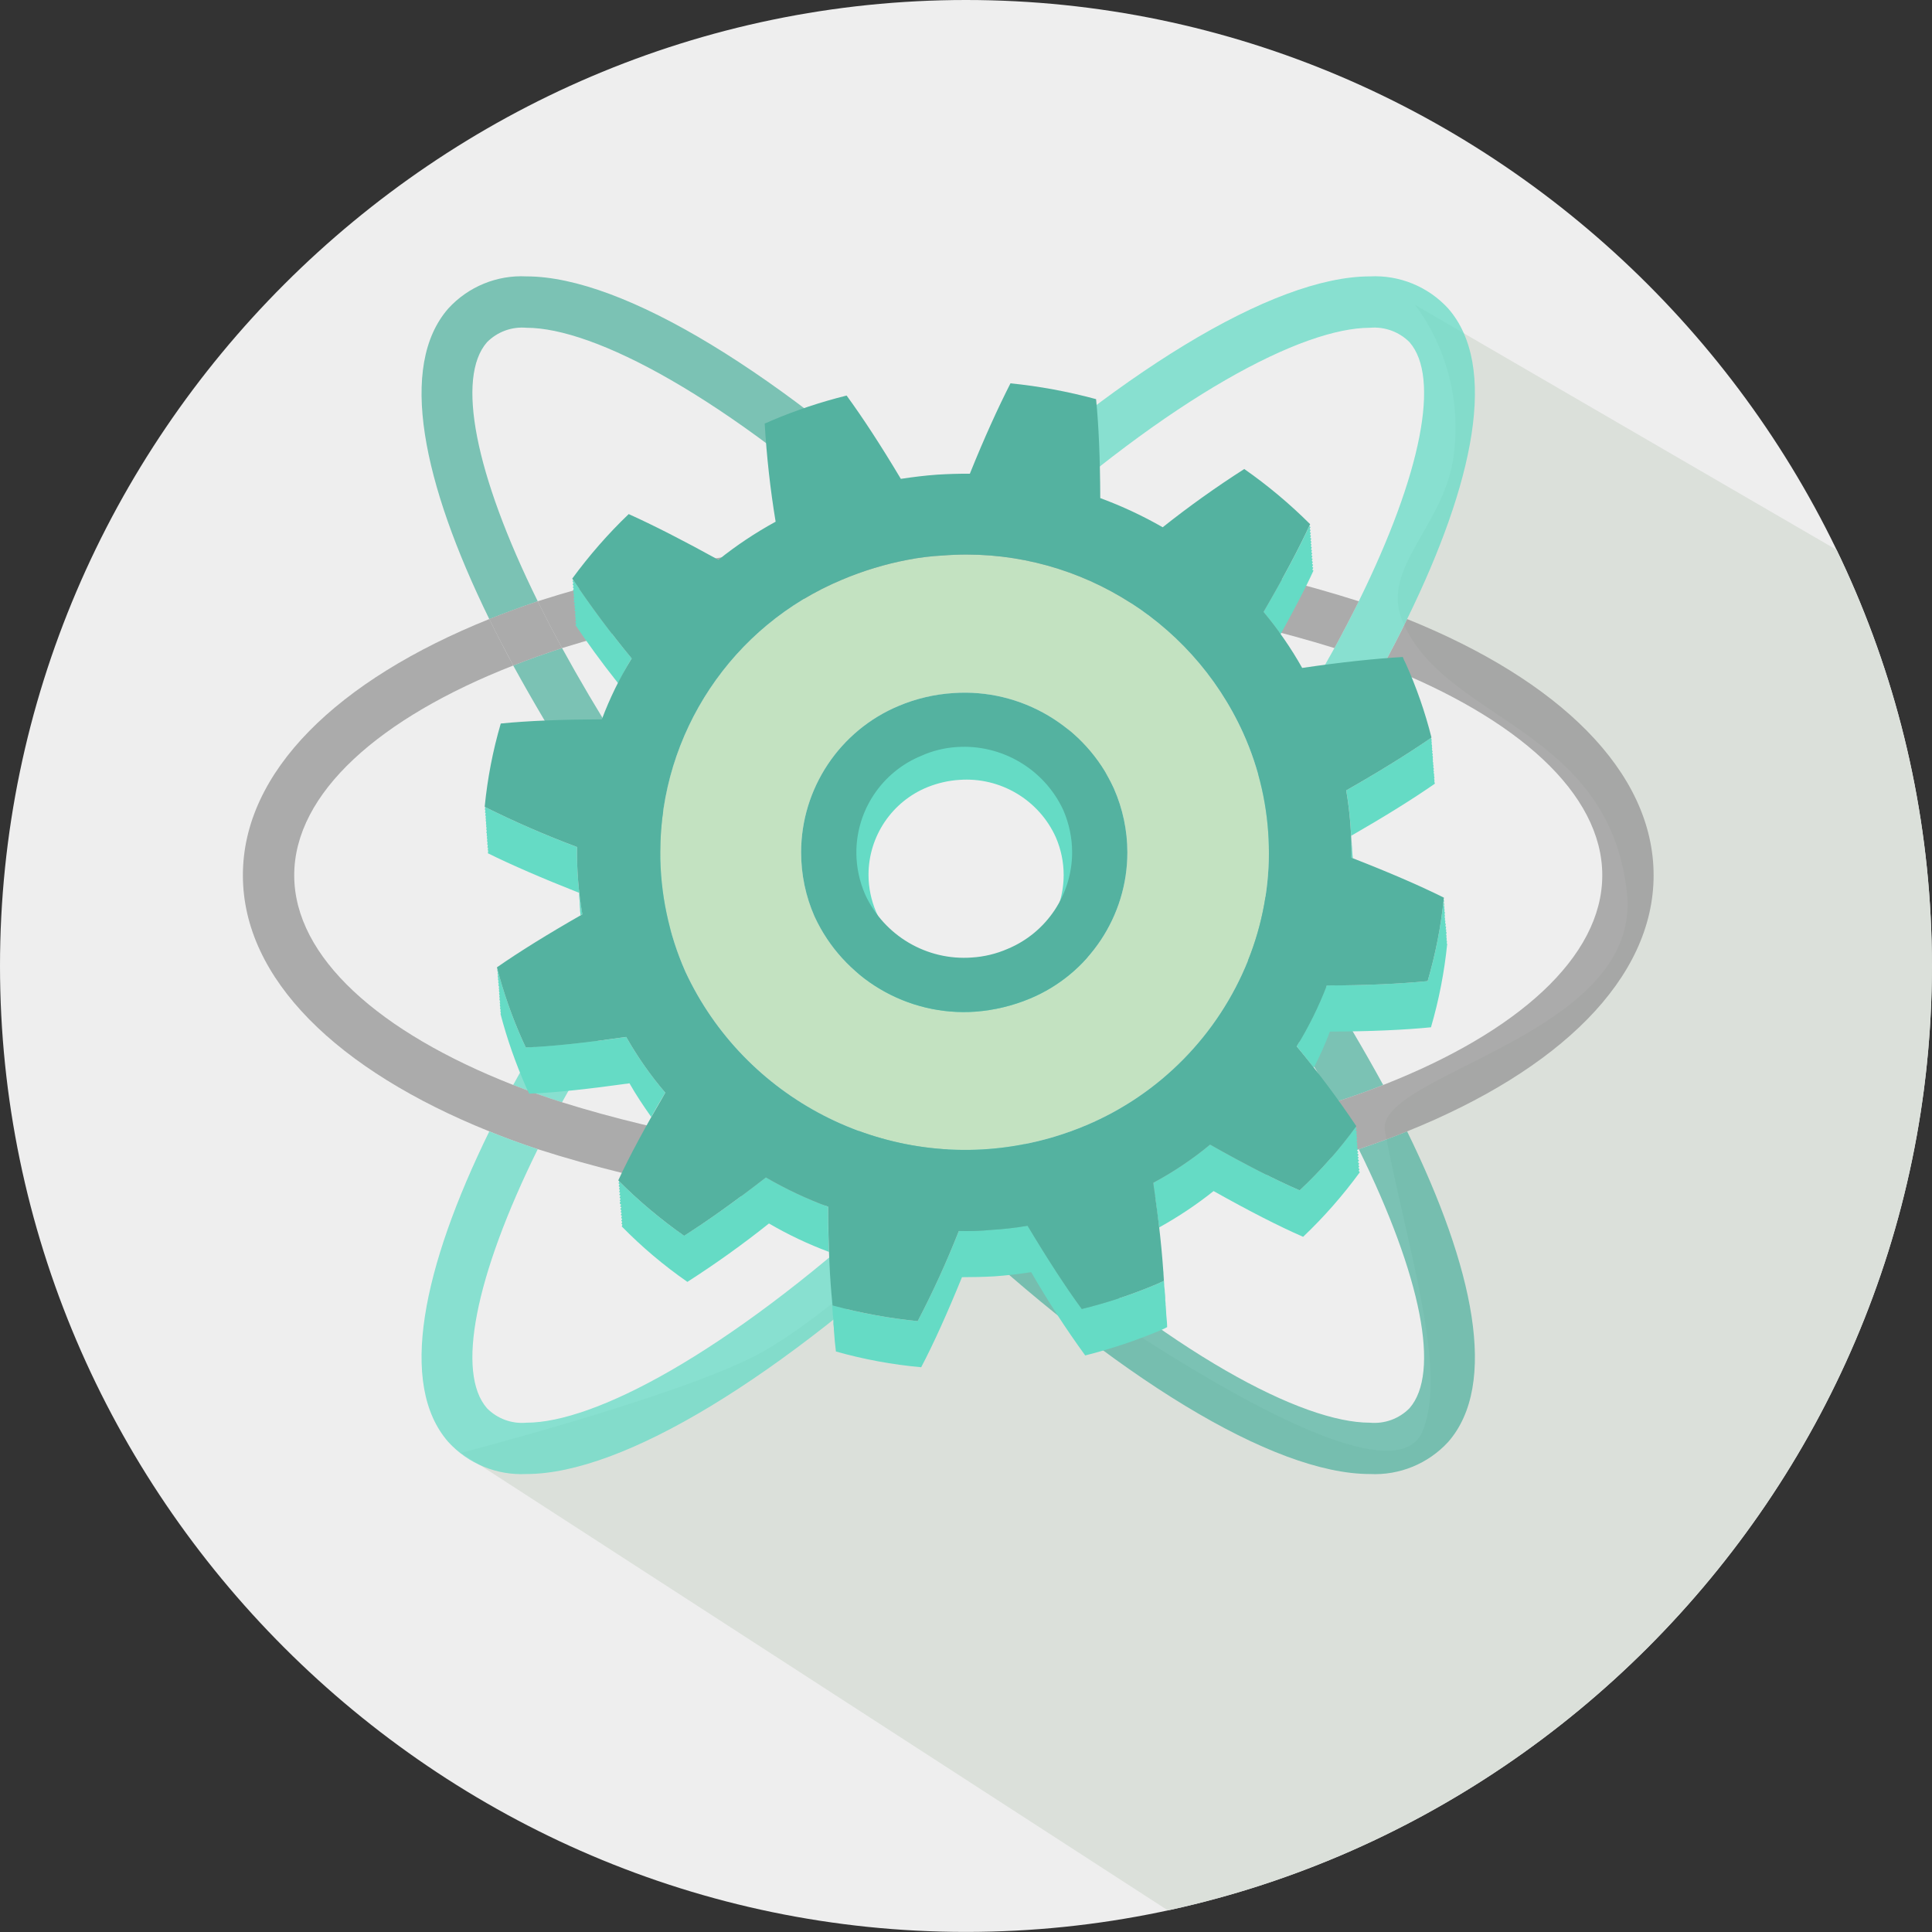 <?xml version="1.0" encoding="UTF-8" standalone="no"?>
<!DOCTYPE svg PUBLIC "-//W3C//DTD SVG 1.1//EN" "http://www.w3.org/Graphics/SVG/1.1/DTD/svg11.dtd">
<svg width="100%" height="100%" viewBox="0 0 400 400" version="1.1" xmlns="http://www.w3.org/2000/svg" xmlns:xlink="http://www.w3.org/1999/xlink" xml:space="preserve" xmlns:serif="http://www.serif.com/" style="fill-rule:evenodd;clip-rule:evenodd;stroke-linejoin:round;stroke-miterlimit:2;">
    <rect x="0" y="0" width="400" height="400" fill="#333333" stroke="none"/>
    <g id="ab76212c-ea83-49fe-82d4-ace5ef037aa3" transform="matrix(8.333,0,0,8.333,0,0)">
        <path d="M48,24.002C47.999,37.167 37.165,48 24,48C10.834,48 0,37.166 0,24C0,10.834 10.834,0 24,0C24,-0 24.001,-0 24.001,-0C37.166,-0 48,10.834 48,23.999C48,24 48,24.001 48,24.001Z" style="fill:rgb(238,238,238);fill-rule:nonzero;"/>
        <clipPath id="_clip1">
            <path d="M48,24.002C47.999,37.167 37.165,48 24,48C10.834,48 0,37.166 0,24C0,10.834 10.834,0 24,0C24,-0 24.001,-0 24.001,-0C37.166,-0 48,10.834 48,23.999C48,24 48,24.001 48,24.001Z" clip-rule="nonzero"/>
        </clipPath>
        <g clip-path="url(#_clip1)">
            <path d="M48,24.002C47.999,21.77 48.034,16.847 47.422,14.701L35.154,7.574C35.154,7.574 36.444,9.087 36.11,11.379C35.864,13.063 34.329,14.104 34.828,15.381C35.818,17.915 39.966,18.034 40.423,22.176C40.815,25.74 34.131,26.683 34.41,28.11C35.003,31.147 35.959,34.039 35.352,35.547C34.313,38.129 23.56,29.864 23.56,29.864C23.56,29.864 20.567,32.759 18.765,33.687C16.748,34.726 11.457,36.098 11.457,36.098L29.028,47.472C40.053,45.105 47.997,35.277 48,24.002Z" style="fill:rgb(219,224,218);fill-rule:nonzero;"/>
        </g>
    </g>
    <g id="a91bd697-2d45-4835-817b-33b02fa791f1" transform="matrix(9.347,0,0,9.347,-28.003,-42.667)">
        <path d="M13.783,12.145C14.013,11.913 14.333,11.796 14.658,11.825C16.154,11.825 19.048,13.334 22.604,16.561C22.986,16.549 23.375,16.538 23.769,16.538C23.847,16.464 23.924,16.391 24,16.318C20.31,12.846 16.81,10.687 14.658,10.687C14.004,10.653 13.368,10.914 12.926,11.398C11.813,12.672 12.354,15.254 13.834,18.278C14.177,18.14 14.538,18.008 14.907,17.883C13.511,15.052 13.099,12.926 13.783,12.145Z" style="fill:rgb(84,178,160);fill-opacity:0.75;fill-rule:nonzero;"/>
        <path d="M18.022,22.997C17.081,21.692 16.221,20.33 15.446,18.92C15.073,19.041 14.711,19.17 14.364,19.306C15.249,20.916 16.235,22.468 17.316,23.953C17.548,23.633 17.781,23.312 18.022,22.997Z" style="fill:rgb(84,178,160);fill-opacity:0.75;fill-rule:nonzero;"/>
        <path d="M23.78,30.231C23.855,30.231 23.927,30.234 24,30.234C24.075,30.234 24.145,30.231 24.218,30.231C24.145,30.159 24.075,30.087 24,30.014C23.927,30.087 23.853,30.16 23.78,30.231Z" style="fill:rgb(101,219,197);fill-opacity:0.75;fill-rule:nonzero;"/>
        <path d="M23.998,16.534C24.076,16.534 24.153,16.535 24.227,16.538C24.153,16.464 24.076,16.391 24,16.318C23.924,16.391 23.847,16.464 23.769,16.538C23.847,16.535 23.92,16.534 23.998,16.534Z" style="fill:rgb(101,219,197);fill-opacity:0.75;fill-rule:nonzero;"/>
        <path d="M30.682,23.953C30.45,23.633 30.215,23.312 29.976,22.997C29.203,21.975 28.386,20.971 27.547,20.009C26.839,19.199 26.121,18.428 25.412,17.703C25.018,17.684 24.618,17.674 24.218,17.671C24.145,17.743 24.074,17.817 24,17.888C24.869,18.749 25.768,19.702 26.688,20.758C27.635,21.837 28.5,22.91 29.28,23.953C29.523,24.273 29.753,24.589 29.976,24.906C30.916,26.211 31.777,27.572 32.554,28.981C32.927,28.863 33.288,28.733 33.634,28.597C32.752,26.987 31.766,25.436 30.682,23.953Z" style="fill:rgb(84,178,160);fill-opacity:0.75;fill-rule:nonzero;"/>
        <path d="M24,31.37C23.924,31.37 23.847,31.368 23.769,31.368C23.847,31.441 23.924,31.513 24,31.585C24.077,31.513 24.153,31.441 24.226,31.368C24.153,31.367 24.078,31.37 24,31.37Z" style="fill:rgb(101,219,197);fill-opacity:0.75;fill-rule:nonzero;"/>
        <path d="M24.218,17.671C24.145,17.671 24.074,17.67 24,17.67C23.927,17.67 23.855,17.671 23.78,17.671C23.852,17.743 23.927,17.817 24,17.888C24.074,17.817 24.145,17.743 24.218,17.671Z" style="fill:rgb(101,219,197);fill-opacity:0.75;fill-rule:nonzero;"/>
        <path d="M23.78,17.671C23.38,17.674 22.982,17.684 22.592,17.703C21.876,18.428 21.161,19.199 20.453,20.009C19.612,20.971 18.794,21.975 18.022,22.997C17.781,23.312 17.547,23.633 17.316,23.953C16.233,25.436 15.247,26.988 14.363,28.597C14.71,28.733 15.073,28.863 15.445,28.981C16.221,27.572 17.082,26.211 18.022,24.906C18.247,24.589 18.475,24.273 18.72,23.953C19.498,22.91 20.363,21.837 21.308,20.758C22.229,19.702 23.129,18.749 24,17.888C23.927,17.817 23.853,17.743 23.78,17.671Z" style="fill:rgb(101,219,197);fill-opacity:0.75;fill-rule:nonzero;"/>
        <path d="M21.308,27.147C20.363,26.065 19.498,24.995 18.72,23.953C18.475,24.273 18.247,24.589 18.022,24.906C18.795,25.926 19.612,26.932 20.453,27.892C21.161,28.705 21.877,29.475 22.592,30.202C22.788,30.403 22.986,30.605 23.184,30.8C23.38,30.615 23.582,30.427 23.78,30.23C23.853,30.159 23.927,30.087 24,30.014C23.13,29.156 22.232,28.2 21.308,27.147Z" style="fill:rgb(84,178,160);fill-opacity:0.75;fill-rule:nonzero;"/>
        <path d="M34.164,29.625C33.821,29.765 33.462,29.895 33.093,30.019C34.487,32.85 34.901,34.977 34.217,35.757C33.988,35.99 33.666,36.108 33.34,36.078C31.846,36.078 28.952,34.569 25.396,31.339C25.204,31.166 25.01,30.986 24.81,30.8C24.617,30.994 24.425,31.182 24.225,31.367C24.153,31.44 24.076,31.512 24,31.585C27.688,35.059 31.19,37.215 33.34,37.215C33.995,37.248 34.631,36.987 35.074,36.504C36.187,35.232 35.644,32.649 34.164,29.625Z" style="fill:rgb(84,178,160);fill-opacity:0.75;fill-rule:nonzero;"/>
        <path d="M15.446,18.92C15.254,18.567 15.073,18.22 14.907,17.883C14.538,18.007 14.177,18.14 13.834,18.277C14.001,18.617 14.177,18.957 14.364,19.306C14.711,19.17 15.073,19.041 15.446,18.92Z" style="fill:rgb(148,148,148);fill-opacity:0.75;fill-rule:nonzero;"/>
        <path d="M34.164,18.277C34.001,18.617 33.823,18.957 33.635,19.306C36.593,20.465 38.487,22.133 38.487,23.953C38.487,25.77 36.593,27.437 33.635,28.597C33.288,28.733 32.927,28.863 32.555,28.981C30.237,29.702 27.834,30.113 25.408,30.202C25.21,30.403 25.014,30.605 24.81,30.8C25.01,30.986 25.204,31.166 25.396,31.339C28.011,31.26 30.602,30.816 33.094,30.019C33.462,29.895 33.821,29.765 34.164,29.625C37.521,28.274 39.624,26.251 39.624,23.953C39.624,21.652 37.521,19.628 34.164,18.277Z" style="fill:rgb(148,148,148);fill-opacity:0.75;fill-rule:nonzero;"/>
        <path d="M22.592,30.202C20.167,30.113 17.763,29.703 15.446,28.981C15.073,28.863 14.711,28.733 14.364,28.597C11.405,27.437 9.513,25.77 9.513,23.953C9.513,22.133 11.405,20.465 14.364,19.306C14.177,18.958 14.001,18.616 13.834,18.277C10.476,19.627 8.376,21.651 8.376,23.953C8.376,26.251 10.476,28.274 13.834,29.625C14.177,29.765 14.534,29.895 14.907,30.019C17.398,30.816 19.989,31.26 22.604,31.339C22.794,31.166 22.992,30.986 23.184,30.8C22.986,30.605 22.788,30.403 22.592,30.202Z" style="fill:rgb(148,148,148);fill-opacity:0.75;fill-rule:nonzero;"/>
        <path d="M35.074,11.398C34.631,10.914 33.995,10.653 33.34,10.687C31.19,10.687 27.688,12.846 24,16.318C24.076,16.391 24.153,16.464 24.227,16.538C24.622,16.538 25.012,16.549 25.396,16.561C28.953,13.333 31.846,11.825 33.34,11.825C33.665,11.796 33.987,11.913 34.217,12.144C34.901,12.926 34.487,15.052 33.093,17.883C32.927,18.22 32.747,18.566 32.554,18.92C31.777,20.33 30.916,21.691 29.976,22.997C30.215,23.312 30.45,23.632 30.682,23.953C31.764,22.469 32.75,20.917 33.634,19.306C33.823,18.958 34.001,18.616 34.164,18.277C35.644,15.254 36.187,12.672 35.074,11.398Z" style="fill:rgb(101,219,197);fill-opacity:0.75;fill-rule:nonzero;"/>
        <path d="M29.28,23.953C28.5,24.995 27.635,26.065 26.688,27.147C25.769,28.201 24.867,29.157 24,30.014C24.075,30.087 24.145,30.159 24.218,30.231C24.145,30.231 24.075,30.234 24,30.234C23.928,30.234 23.855,30.231 23.78,30.231C23.582,30.427 23.38,30.615 23.184,30.801C22.992,30.986 22.794,31.167 22.604,31.339C19.047,34.569 16.154,36.078 14.656,36.078C14.332,36.108 14.011,35.99 13.783,35.758C13.099,34.977 13.511,32.85 14.907,30.02C14.534,29.895 14.177,29.765 13.834,29.626C12.354,32.649 11.813,35.233 12.926,36.505C13.367,36.988 14.002,37.248 14.656,37.215C16.81,37.215 20.31,35.059 24,31.585C23.923,31.513 23.847,31.441 23.769,31.368C23.847,31.368 23.923,31.37 24,31.37C24.078,31.37 24.153,31.368 24.225,31.368C24.425,31.182 24.617,30.995 24.81,30.8C25.014,30.605 25.21,30.403 25.408,30.202C26.121,29.475 26.839,28.705 27.547,27.896C28.386,26.932 29.203,25.926 29.976,24.906C29.753,24.589 29.523,24.273 29.28,23.953Z" style="fill:rgb(101,219,197);fill-opacity:0.75;fill-rule:nonzero;"/>
        <path d="M25.396,16.561C25.012,16.549 24.622,16.538 24.227,16.538C24.153,16.535 24.076,16.534 23.998,16.534C23.92,16.534 23.847,16.535 23.769,16.538C23.375,16.538 22.986,16.549 22.604,16.561C19.989,16.643 17.399,17.088 14.907,17.883C15.073,18.22 15.254,18.567 15.446,18.92C17.764,18.2 20.167,17.791 22.592,17.703C22.982,17.684 23.38,17.674 23.78,17.671C23.855,17.671 23.927,17.67 24,17.67C24.075,17.67 24.145,17.671 24.218,17.671C24.618,17.674 25.018,17.684 25.412,17.703C27.836,17.792 30.238,18.201 32.554,18.92C32.746,18.567 32.926,18.221 33.093,17.883C30.601,17.089 28.01,16.644 25.396,16.561Z" style="fill:rgb(148,148,148);fill-opacity:0.75;fill-rule:nonzero;"/>
    </g>
    <g transform="matrix(17.706,0,0,17.706,-265.296,-51.271)">
        <path d="M22.11,11.096C22.11,11.092 22.112,11.087 22.116,11.084C22.112,11.087 22.11,11.092 22.11,11.096Z" style="fill:rgb(202,71,46);fill-rule:nonzero;"/>
        <path d="M21.709,9.985L21.699,9.999C21.704,10.005 21.707,10.011 21.711,10.017C21.709,10.023 21.705,10.028 21.699,10.032C21.704,10.04 21.709,10.046 21.715,10.052C21.709,10.057 21.709,10.063 21.703,10.066C21.708,10.072 21.711,10.079 21.715,10.086C21.712,10.092 21.709,10.097 21.705,10.102L21.717,10.118C21.715,10.124 21.712,10.129 21.709,10.134C21.711,10.141 21.715,10.148 21.721,10.154C21.717,10.159 21.715,10.164 21.709,10.167L21.723,10.187L21.711,10.203C21.844,10.4 22.007,10.628 22.211,10.885C22.261,10.787 22.311,10.689 22.37,10.594C22.123,10.295 21.891,9.984 21.676,9.661C21.677,9.669 21.683,9.674 21.686,9.68L21.678,9.693L21.689,9.713L21.679,9.728C21.683,9.735 21.687,9.742 21.691,9.749C21.688,9.753 21.685,9.758 21.681,9.762C21.686,9.769 21.69,9.775 21.693,9.782C21.689,9.786 21.685,9.791 21.683,9.797C21.686,9.803 21.69,9.81 21.695,9.816L21.685,9.828C21.689,9.836 21.695,9.842 21.698,9.848L21.688,9.863C21.691,9.871 21.696,9.878 21.702,9.883C21.697,9.887 21.692,9.892 21.688,9.898L21.702,9.917C21.698,9.922 21.694,9.927 21.69,9.933C21.697,9.938 21.703,9.944 21.708,9.951L21.694,9.964C21.7,9.971 21.705,9.978 21.709,9.985Z" style="fill:rgb(101,219,197);fill-rule:nonzero;"/>
        <path d="M21.751,13.334C21.756,13.335 21.756,13.337 21.756,13.342L21.756,13.376C21.756,13.387 21.758,13.399 21.758,13.41C21.761,13.421 21.762,13.432 21.762,13.443L21.762,13.475C21.764,13.486 21.764,13.498 21.764,13.509C21.766,13.521 21.767,13.533 21.766,13.545C21.768,13.556 21.768,13.566 21.77,13.579L21.77,13.597L21.794,13.587C21.748,13.327 21.727,13.064 21.731,12.8C21.363,12.662 21.003,12.505 20.651,12.33L20.657,12.334C20.656,12.344 20.655,12.355 20.653,12.365L20.659,12.369C20.658,12.38 20.657,12.39 20.655,12.4L20.663,12.402L20.657,12.433L20.665,12.436C20.663,12.445 20.663,12.456 20.661,12.467L20.666,12.47C20.665,12.479 20.663,12.489 20.663,12.499L20.668,12.504C20.668,12.514 20.667,12.524 20.665,12.533L20.67,12.536C20.67,12.548 20.668,12.556 20.668,12.568L20.674,12.571C20.671,12.581 20.67,12.592 20.67,12.602L20.676,12.605L20.67,12.636L20.676,12.639C20.677,12.648 20.676,12.658 20.674,12.668L20.68,12.673C20.678,12.683 20.677,12.692 20.676,12.701L20.682,12.705C20.682,12.717 20.678,12.727 20.678,12.738L20.686,12.741C20.683,12.751 20.681,12.761 20.68,12.771L20.688,12.774C20.687,12.785 20.685,12.795 20.682,12.805L20.69,12.808C20.69,12.818 20.689,12.828 20.686,12.838L20.692,12.84C20.692,12.851 20.69,12.862 20.688,12.873C20.967,13.011 21.323,13.165 21.751,13.334Z" style="fill:rgb(101,219,197);fill-rule:nonzero;"/>
        <path d="M20.981,14.079L20.999,14.069L20.981,14.079Z" style="fill:rgb(202,71,46);fill-rule:nonzero;"/>
        <path d="M22.465,16.198C22.498,16.137 22.536,16.072 22.569,16.006C22.536,16.072 22.498,16.137 22.465,16.198Z" style="fill:rgb(202,71,46);fill-rule:nonzero;"/>
        <path d="M22.598,15.956C22.65,15.864 22.703,15.77 22.763,15.673C22.591,15.471 22.437,15.252 22.306,15.021C21.839,15.088 21.45,15.131 21.132,15.143C21.12,15.118 21.109,15.096 21.097,15.07C20.972,14.791 20.871,14.502 20.795,14.207C20.797,14.216 20.8,14.225 20.802,14.238L20.797,14.24C20.8,14.25 20.802,14.263 20.807,14.269L20.801,14.275C20.804,14.284 20.806,14.294 20.807,14.304L20.803,14.308C20.804,14.318 20.807,14.328 20.81,14.338L20.805,14.342C20.806,14.352 20.81,14.362 20.815,14.372L20.807,14.376C20.809,14.385 20.815,14.395 20.817,14.407L20.809,14.41C20.814,14.42 20.818,14.43 20.821,14.441L20.815,14.444L20.821,14.473L20.817,14.477C20.818,14.487 20.821,14.497 20.825,14.507L20.819,14.51C20.82,14.52 20.822,14.531 20.827,14.541L20.821,14.543C20.822,14.554 20.825,14.564 20.829,14.574L20.821,14.577L20.833,14.611L20.825,14.613C20.828,14.623 20.831,14.633 20.833,14.642L20.827,14.646C20.83,14.656 20.833,14.666 20.835,14.677L20.829,14.68C20.833,14.69 20.835,14.702 20.839,14.708L20.833,14.714C20.835,14.726 20.839,14.733 20.841,14.744L20.835,14.748C20.912,15.044 21.014,15.333 21.137,15.612C21.147,15.636 21.161,15.66 21.172,15.684C21.486,15.672 21.877,15.628 22.344,15.563C22.422,15.701 22.508,15.828 22.598,15.956Z" style="fill:rgb(101,219,197);fill-rule:nonzero;"/>
        <path d="M20.795,14.207C20.826,14.186 20.859,14.16 20.893,14.139C20.859,14.16 20.826,14.186 20.795,14.207Z" style="fill:rgb(202,71,46);fill-rule:nonzero;"/>
        <path d="M30.083,10.494L30.091,10.508L30.083,10.494Z" style="fill:rgb(202,71,46);fill-rule:nonzero;"/>
        <path d="M29.757,10.051C29.826,10.134 29.895,10.221 29.957,10.313C30.114,10.028 30.244,9.783 30.342,9.568C30.338,9.564 30.333,9.56 30.328,9.556C30.333,9.549 30.337,9.542 30.34,9.534L30.326,9.523L30.338,9.501C30.333,9.497 30.328,9.491 30.324,9.485L30.336,9.467C30.33,9.464 30.326,9.459 30.323,9.454C30.324,9.446 30.328,9.439 30.333,9.432L30.319,9.421L30.331,9.399L30.317,9.387L30.329,9.365C30.323,9.361 30.319,9.359 30.317,9.352L30.325,9.331L30.313,9.32C30.317,9.313 30.319,9.302 30.323,9.297L30.311,9.285L30.319,9.263L30.309,9.252C30.313,9.245 30.316,9.237 30.317,9.229L30.307,9.216C30.311,9.211 30.313,9.201 30.317,9.193C30.313,9.193 30.307,9.187 30.303,9.183C30.307,9.176 30.311,9.169 30.313,9.162C30.311,9.156 30.307,9.154 30.301,9.149C30.304,9.142 30.308,9.135 30.313,9.129L30.299,9.117C30.302,9.109 30.305,9.101 30.309,9.094C30.305,9.09 30.299,9.087 30.298,9.082C30.3,9.075 30.303,9.068 30.308,9.061C30.302,9.056 30.3,9.051 30.294,9.048C30.299,9.041 30.302,9.033 30.304,9.025C30.172,9.31 29.991,9.649 29.757,10.051Z" style="fill:rgb(101,219,197);fill-rule:nonzero;"/>
        <path d="M30.725,12.138C30.77,12.398 30.79,12.662 30.786,12.925C30.793,12.929 30.801,12.932 30.809,12.934L30.802,12.932L30.802,12.925C30.8,12.915 30.8,12.902 30.798,12.89C30.798,12.878 30.796,12.87 30.796,12.858C30.794,12.846 30.794,12.834 30.794,12.822C30.794,12.811 30.792,12.8 30.792,12.79C30.79,12.778 30.789,12.766 30.79,12.754C30.79,12.744 30.786,12.731 30.786,12.721C30.786,12.71 30.786,12.7 30.784,12.69L30.784,12.668C31.182,12.439 31.508,12.236 31.762,12.059C31.758,12.05 31.758,12.038 31.754,12.03L31.758,12.027C31.757,12.017 31.755,12.006 31.752,11.996L31.758,11.992C31.754,11.983 31.752,11.972 31.752,11.962L31.754,11.959C31.753,11.948 31.75,11.937 31.746,11.927L31.752,11.924C31.75,11.915 31.747,11.905 31.744,11.896C31.746,11.892 31.748,11.89 31.752,11.89L31.74,11.86L31.748,11.857C31.744,11.847 31.742,11.836 31.74,11.825L31.744,11.821C31.74,11.813 31.74,11.803 31.736,11.795L31.74,11.79C31.74,11.778 31.736,11.77 31.736,11.758L31.74,11.753C31.738,11.744 31.736,11.735 31.732,11.727L31.738,11.72C31.736,11.71 31.732,11.701 31.728,11.692L31.736,11.688C31.732,11.678 31.729,11.668 31.726,11.658L31.732,11.654C31.729,11.645 31.727,11.635 31.726,11.626L31.73,11.62C31.726,11.609 31.726,11.601 31.722,11.589L31.726,11.585C31.725,11.575 31.723,11.565 31.72,11.556L31.726,11.554C31.722,11.543 31.72,11.532 31.716,11.521L31.722,11.519C31.465,11.698 31.133,11.905 30.725,12.138Z" style="fill:rgb(101,219,197);fill-rule:nonzero;"/>
        <path d="M28.234,8.88C28.24,8.882 28.246,8.885 28.252,8.889C28.246,8.885 28.24,8.882 28.234,8.88Z" style="fill:rgb(202,71,46);fill-rule:nonzero;"/>
        <path d="M28.409,8.966C28.466,8.995 28.523,9.027 28.58,9.061C28.523,9.027 28.466,8.995 28.409,8.966Z" style="fill:rgb(202,71,46);fill-rule:nonzero;"/>
        <path d="M31.868,13.392C31.83,13.376 31.797,13.358 31.758,13.34C31.797,13.358 31.83,13.376 31.868,13.392Z" style="fill:rgb(202,71,46);fill-rule:nonzero;"/>
        <path d="M31.893,13.828L31.899,13.797L31.893,13.794C31.893,13.784 31.893,13.774 31.895,13.764L31.887,13.761C31.891,13.751 31.893,13.741 31.893,13.73L31.885,13.729C31.885,13.718 31.887,13.707 31.891,13.697L31.881,13.695C31.881,13.683 31.885,13.674 31.885,13.663L31.879,13.661C31.879,13.65 31.881,13.641 31.881,13.628L31.875,13.626C31.878,13.615 31.879,13.605 31.879,13.595L31.875,13.592C31.876,13.582 31.877,13.571 31.879,13.561L31.873,13.558C31.873,13.548 31.875,13.537 31.875,13.526L31.871,13.525C31.871,13.513 31.873,13.506 31.873,13.494L31.867,13.49C31.87,13.48 31.871,13.47 31.871,13.46L31.865,13.456C31.866,13.446 31.868,13.436 31.871,13.426L31.863,13.423C31.866,13.412 31.867,13.402 31.867,13.392C31.834,13.722 31.77,14.049 31.677,14.368C31.361,14.398 30.969,14.418 30.497,14.418C30.403,14.666 30.285,14.904 30.146,15.13C30.217,15.216 30.283,15.3 30.346,15.38C30.417,15.244 30.48,15.103 30.534,14.958C31.005,14.957 31.402,14.939 31.716,14.908C31.809,14.589 31.873,14.261 31.906,13.93L31.9,13.929C31.901,13.919 31.902,13.909 31.904,13.9L31.898,13.896C31.898,13.885 31.9,13.873 31.9,13.866L31.896,13.862C31.896,13.851 31.898,13.841 31.898,13.831L31.893,13.828Z" style="fill:rgb(101,219,197);fill-rule:nonzero;"/>
        <path d="M31.259,13.118L31.255,13.116L31.259,13.118Z" style="fill:rgb(202,71,46);fill-rule:nonzero;"/>
        <path d="M30.672,15.816C30.641,15.77 30.607,15.726 30.572,15.679C30.607,15.726 30.641,15.77 30.672,15.816Z" style="fill:rgb(202,71,46);fill-rule:nonzero;"/>
        <path d="M31.575,13.254C31.557,13.248 31.54,13.236 31.52,13.23C31.54,13.236 31.557,13.248 31.575,13.254Z" style="fill:rgb(202,71,46);fill-rule:nonzero;"/>
        <path d="M22.424,16.277C22.396,16.327 22.369,16.381 22.343,16.431C22.369,16.381 22.396,16.327 22.424,16.277Z" style="fill:rgb(202,71,46);fill-rule:nonzero;"/>
        <path d="M30.517,15.601C30.478,15.549 30.435,15.492 30.389,15.436C30.435,15.492 30.478,15.549 30.517,15.601Z" style="fill:rgb(202,71,46);fill-rule:nonzero;"/>
        <path d="M31.412,13.183C31.406,13.179 31.399,13.175 31.392,13.173C31.399,13.175 31.406,13.179 31.412,13.183Z" style="fill:rgb(202,71,46);fill-rule:nonzero;"/>
        <path d="M31.732,13.326C31.701,13.311 31.675,13.299 31.644,13.287C31.675,13.299 31.701,13.311 31.732,13.326Z" style="fill:rgb(202,71,46);fill-rule:nonzero;"/>
        <path d="M24.677,17.537C24.669,17.372 24.667,17.196 24.667,17.006C24.415,16.913 24.171,16.798 23.939,16.663C23.568,16.951 23.25,17.177 22.983,17.345C22.707,17.153 22.45,16.936 22.213,16.698L22.225,16.71C22.223,16.718 22.22,16.726 22.215,16.732C22.22,16.735 22.225,16.739 22.228,16.744C22.224,16.75 22.221,16.757 22.218,16.765C22.22,16.77 22.226,16.772 22.23,16.777C22.228,16.784 22.225,16.792 22.22,16.798L22.232,16.809C22.23,16.819 22.224,16.825 22.224,16.832C22.227,16.837 22.231,16.842 22.236,16.845C22.231,16.852 22.228,16.859 22.224,16.865C22.229,16.871 22.234,16.875 22.24,16.879C22.234,16.885 22.23,16.892 22.228,16.9C22.231,16.906 22.236,16.91 22.242,16.913C22.236,16.919 22.232,16.926 22.23,16.935L22.242,16.946C22.235,16.949 22.231,16.955 22.231,16.963C22.231,16.972 22.238,16.98 22.248,16.981C22.243,16.988 22.238,16.995 22.234,17.003C22.24,17.005 22.245,17.009 22.25,17.014C22.246,17.021 22.241,17.028 22.236,17.034L22.25,17.047C22.246,17.054 22.244,17.061 22.242,17.069C22.244,17.074 22.248,17.078 22.254,17.081C22.251,17.088 22.247,17.095 22.242,17.1C22.248,17.107 22.25,17.111 22.256,17.114C22.253,17.122 22.25,17.13 22.246,17.138L22.259,17.149C22.255,17.156 22.251,17.163 22.248,17.17L22.259,17.183C22.258,17.19 22.255,17.197 22.249,17.202L22.261,17.216C22.259,17.223 22.257,17.23 22.253,17.236C22.488,17.476 22.745,17.693 23.021,17.885C23.35,17.674 23.669,17.446 23.975,17.202C24.198,17.332 24.433,17.444 24.676,17.534L24.677,17.537Z" style="fill:rgb(101,219,197);fill-rule:nonzero;"/>
        <path d="M30.843,16.064C30.808,16.004 30.764,15.943 30.719,15.879C30.764,15.943 30.808,16.004 30.843,16.064Z" style="fill:rgb(202,71,46);fill-rule:nonzero;"/>
        <path d="M22.214,16.698C22.244,16.634 22.275,16.566 22.31,16.496C22.275,16.566 22.243,16.634 22.214,16.698Z" style="fill:rgb(202,71,46);fill-rule:nonzero;"/>
        <path d="M28.593,17.873C28.566,17.886 28.542,17.897 28.517,17.908C28.231,18.03 27.935,18.128 27.633,18.202C27.449,17.952 27.239,17.629 26.999,17.229C26.86,17.252 26.719,17.268 26.577,17.277C26.45,17.289 26.322,17.293 26.195,17.29C26.053,17.65 25.893,18.002 25.714,18.344C25.377,18.31 25.045,18.249 24.719,18.161C24.711,18.09 24.705,18.015 24.701,17.936C24.701,17.949 24.703,17.96 24.703,17.972C24.703,17.981 24.705,17.992 24.705,18.005C24.704,18.015 24.705,18.026 24.707,18.036C24.706,18.048 24.707,18.061 24.709,18.073C24.709,18.083 24.711,18.095 24.711,18.106C24.71,18.118 24.711,18.13 24.714,18.141C24.714,18.152 24.715,18.163 24.716,18.173C24.716,18.185 24.717,18.197 24.718,18.209C24.718,18.219 24.72,18.23 24.72,18.242C24.72,18.253 24.722,18.263 24.722,18.275C24.726,18.297 24.728,18.32 24.728,18.342L24.728,18.379C24.728,18.387 24.732,18.399 24.732,18.41C24.734,18.421 24.734,18.432 24.734,18.443C24.74,18.535 24.748,18.621 24.758,18.699C25.084,18.791 25.418,18.853 25.755,18.883C25.898,18.611 26.057,18.259 26.232,17.83C26.362,17.83 26.491,17.827 26.615,17.82C26.758,17.809 26.899,17.794 27.041,17.771C27.234,18.106 27.445,18.431 27.673,18.745C27.975,18.669 28.271,18.57 28.558,18.449C28.583,18.439 28.607,18.427 28.631,18.414C28.631,18.368 28.625,18.321 28.621,18.271C28.621,18.261 28.619,18.25 28.619,18.236C28.619,18.225 28.618,18.214 28.617,18.203C28.617,18.192 28.615,18.181 28.615,18.17C28.613,18.159 28.612,18.148 28.613,18.138C28.613,18.124 28.609,18.113 28.609,18.099L28.609,18.069C28.609,18.059 28.607,18.048 28.607,18.036C28.605,18.021 28.605,18.01 28.603,17.999C28.603,17.988 28.603,17.978 28.601,17.967C28.599,17.956 28.599,17.947 28.597,17.935C28.597,17.922 28.597,17.91 28.595,17.897C28.595,17.887 28.595,17.876 28.593,17.866L28.593,17.83C28.593,17.819 28.591,17.809 28.589,17.798C28.587,17.787 28.587,17.776 28.585,17.764L28.587,17.764C28.589,17.801 28.593,17.839 28.593,17.873Z" style="fill:rgb(101,219,197);fill-rule:nonzero;"/>
        <path d="M28.564,17.517L28.566,17.521L28.564,17.517Z" style="fill:rgb(202,71,46);fill-rule:nonzero;"/>
        <path d="M30.833,16.077C30.639,16.342 30.42,16.589 30.181,16.815C29.893,16.689 29.545,16.512 29.133,16.279C28.927,16.45 28.704,16.599 28.468,16.726C28.495,16.915 28.517,17.092 28.538,17.253L28.538,17.248C28.762,17.124 28.975,16.982 29.174,16.823C29.584,17.053 29.932,17.232 30.221,17.358C30.464,17.127 30.686,16.874 30.884,16.603C30.879,16.597 30.874,16.591 30.87,16.585C30.875,16.58 30.878,16.575 30.88,16.569C30.878,16.564 30.87,16.556 30.868,16.55C30.871,16.545 30.874,16.54 30.878,16.537L30.867,16.517C30.871,16.513 30.874,16.508 30.877,16.503L30.861,16.483C30.866,16.478 30.871,16.473 30.875,16.468C30.871,16.46 30.865,16.453 30.859,16.448C30.861,16.443 30.869,16.439 30.871,16.434C30.868,16.427 30.863,16.421 30.857,16.416C30.859,16.409 30.867,16.406 30.871,16.401C30.867,16.394 30.857,16.386 30.855,16.38C30.857,16.375 30.862,16.371 30.867,16.369L30.851,16.346L30.867,16.333C30.859,16.328 30.855,16.319 30.849,16.314C30.853,16.31 30.857,16.305 30.859,16.299L30.849,16.28L30.857,16.265C30.854,16.259 30.85,16.252 30.845,16.246L30.855,16.233L30.843,16.211C30.847,16.207 30.851,16.203 30.853,16.198L30.842,16.177C30.846,16.173 30.849,16.168 30.852,16.163L30.84,16.146L30.85,16.13C30.845,16.123 30.84,16.117 30.834,16.112L30.848,16.097C30.844,16.089 30.839,16.083 30.833,16.077Z" style="fill:rgb(101,219,197);fill-rule:nonzero;"/>
        <path d="M27.871,12.469C27.575,11.8 26.885,11.387 26.155,11.443C25.966,11.456 25.78,11.499 25.604,11.571C24.97,11.828 24.553,12.446 24.553,13.13C24.553,13.355 24.599,13.579 24.687,13.787C24.985,14.453 25.672,14.865 26.401,14.812C26.59,14.799 26.777,14.754 26.952,14.681C27.587,14.428 28.006,13.81 28.006,13.127C28.006,12.901 27.96,12.677 27.871,12.469ZM26.726,14.154C26.609,14.202 26.486,14.231 26.359,14.241C25.878,14.277 25.423,14.004 25.229,13.561C25.17,13.423 25.139,13.275 25.139,13.125C25.139,12.674 25.414,12.267 25.831,12.099C25.949,12.052 26.074,12.023 26.2,12.015C26.681,11.979 27.135,12.25 27.331,12.69C27.39,12.828 27.421,12.977 27.421,13.127C27.421,13.578 27.145,13.986 26.727,14.154Z" style="fill:rgb(101,219,197);fill-rule:nonzero;"/>
        <path d="M29.52,11.467C28.906,10.108 27.497,9.275 26.01,9.391C25.871,9.398 25.732,9.415 25.596,9.442C25.333,9.492 25.076,9.57 24.83,9.674C23.545,10.209 22.703,11.471 22.703,12.863C22.703,13.343 22.803,13.817 22.997,14.256C23.687,15.743 25.309,16.58 26.921,16.282C27.184,16.234 27.44,16.157 27.686,16.053C28.546,15.69 29.226,14.997 29.575,14.131C29.921,13.273 29.901,12.31 29.52,11.467ZM27.025,14.573C26.824,14.657 26.61,14.708 26.393,14.725C25.596,14.783 24.842,14.338 24.509,13.612C24.405,13.376 24.351,13.121 24.351,12.863C24.351,12.116 24.802,11.438 25.492,11.15C25.694,11.065 25.909,11.015 26.128,11C26.924,10.943 27.676,11.389 28.008,12.115C28.112,12.351 28.166,12.606 28.166,12.863C28.166,13.61 27.714,14.287 27.025,14.573L27.025,14.573Z" style="fill:rgb(195,226,193);fill-rule:nonzero;"/>
        <path d="M26.128,11C25.909,11.014 25.694,11.065 25.492,11.15C24.802,11.438 24.351,12.116 24.351,12.863C24.351,13.121 24.404,13.376 24.508,13.612C24.842,14.338 25.596,14.783 26.393,14.725C26.61,14.708 26.823,14.657 27.025,14.573C27.714,14.287 28.166,13.61 28.166,12.863C28.166,12.606 28.112,12.351 28.008,12.115C27.676,11.389 26.924,10.943 26.128,11ZM26.766,13.991C26.633,14.049 26.492,14.083 26.348,14.092C25.821,14.131 25.322,13.837 25.101,13.358C25.033,13.202 24.997,13.034 24.997,12.864C24.997,12.37 25.297,11.922 25.755,11.734C25.886,11.675 26.027,11.64 26.171,11.631C26.697,11.595 27.194,11.889 27.416,12.367C27.484,12.523 27.52,12.692 27.52,12.862C27.52,13.355 27.221,13.802 26.766,13.991L26.766,13.991Z" style="fill:rgb(84,178,160);fill-rule:nonzero;"/>
        <path d="M31.677,14.368C31.77,14.049 31.834,13.723 31.867,13.392C31.584,13.251 31.225,13.096 30.786,12.925C30.79,12.662 30.769,12.398 30.725,12.138C31.133,11.905 31.465,11.698 31.722,11.52C31.647,11.222 31.546,10.932 31.42,10.652C31.407,10.628 31.396,10.603 31.386,10.578C31.068,10.597 30.678,10.637 30.21,10.706C30.08,10.474 29.928,10.255 29.757,10.051C29.991,9.649 30.171,9.31 30.303,9.025C30.065,8.788 29.808,8.572 29.533,8.38C29.203,8.591 28.885,8.818 28.579,9.061C28.346,8.927 28.101,8.813 27.849,8.72C27.847,8.256 27.831,7.872 27.8,7.563C27.472,7.474 27.137,7.412 26.799,7.378C26.657,7.657 26.496,8.008 26.324,8.435C26.196,8.434 26.068,8.438 25.941,8.446C25.799,8.456 25.658,8.474 25.517,8.495C25.279,8.096 25.067,7.773 24.883,7.521C24.581,7.596 24.286,7.694 24,7.816C23.976,7.828 23.951,7.839 23.925,7.848C23.948,8.233 23.99,8.616 24.053,8.996C23.817,9.125 23.593,9.274 23.384,9.442C22.974,9.216 22.622,9.036 22.335,8.907C22.093,9.138 21.873,9.391 21.675,9.661C21.891,9.984 22.123,10.296 22.37,10.595C22.231,10.82 22.114,11.059 22.021,11.307C21.548,11.309 21.157,11.324 20.839,11.356C20.746,11.674 20.683,12 20.651,12.33C21.002,12.505 21.363,12.662 21.731,12.8C21.727,13.064 21.748,13.327 21.793,13.587C21.385,13.82 21.054,14.026 20.794,14.207C20.871,14.503 20.972,14.791 21.097,15.07C21.109,15.097 21.12,15.119 21.132,15.144C21.45,15.131 21.839,15.088 22.306,15.021C22.437,15.252 22.59,15.471 22.763,15.673C22.528,16.074 22.343,16.416 22.213,16.698C22.45,16.937 22.708,17.153 22.983,17.346C23.25,17.177 23.568,16.951 23.939,16.663C24.172,16.798 24.415,16.913 24.667,17.006C24.669,17.467 24.685,17.85 24.719,18.161C25.045,18.249 25.378,18.31 25.714,18.344C25.893,18.002 26.053,17.65 26.195,17.29C26.322,17.293 26.45,17.289 26.577,17.277C26.719,17.269 26.86,17.252 26.999,17.229C27.239,17.629 27.449,17.952 27.633,18.202C27.935,18.128 28.231,18.03 28.517,17.908C28.542,17.897 28.566,17.886 28.593,17.873C28.576,17.563 28.537,17.183 28.468,16.726C28.704,16.599 28.927,16.45 29.133,16.279C29.545,16.512 29.893,16.69 30.181,16.815C30.425,16.586 30.647,16.334 30.843,16.064C30.627,15.741 30.394,15.43 30.146,15.131C30.285,14.905 30.403,14.667 30.498,14.419C30.968,14.418 31.361,14.399 31.677,14.368ZM29.575,14.131C29.226,14.997 28.546,15.69 27.686,16.053C27.44,16.157 27.184,16.234 26.921,16.282C25.309,16.58 23.687,15.743 22.997,14.256C22.803,13.817 22.704,13.343 22.704,12.863C22.704,11.471 23.545,10.209 24.83,9.674C25.076,9.57 25.333,9.492 25.595,9.442C25.732,9.415 25.871,9.398 26.01,9.391C27.497,9.275 28.905,10.108 29.52,11.467C29.901,12.31 29.921,13.273 29.575,14.131Z" style="fill:rgb(84,178,160);fill-rule:nonzero;"/>
    </g>
</svg>
